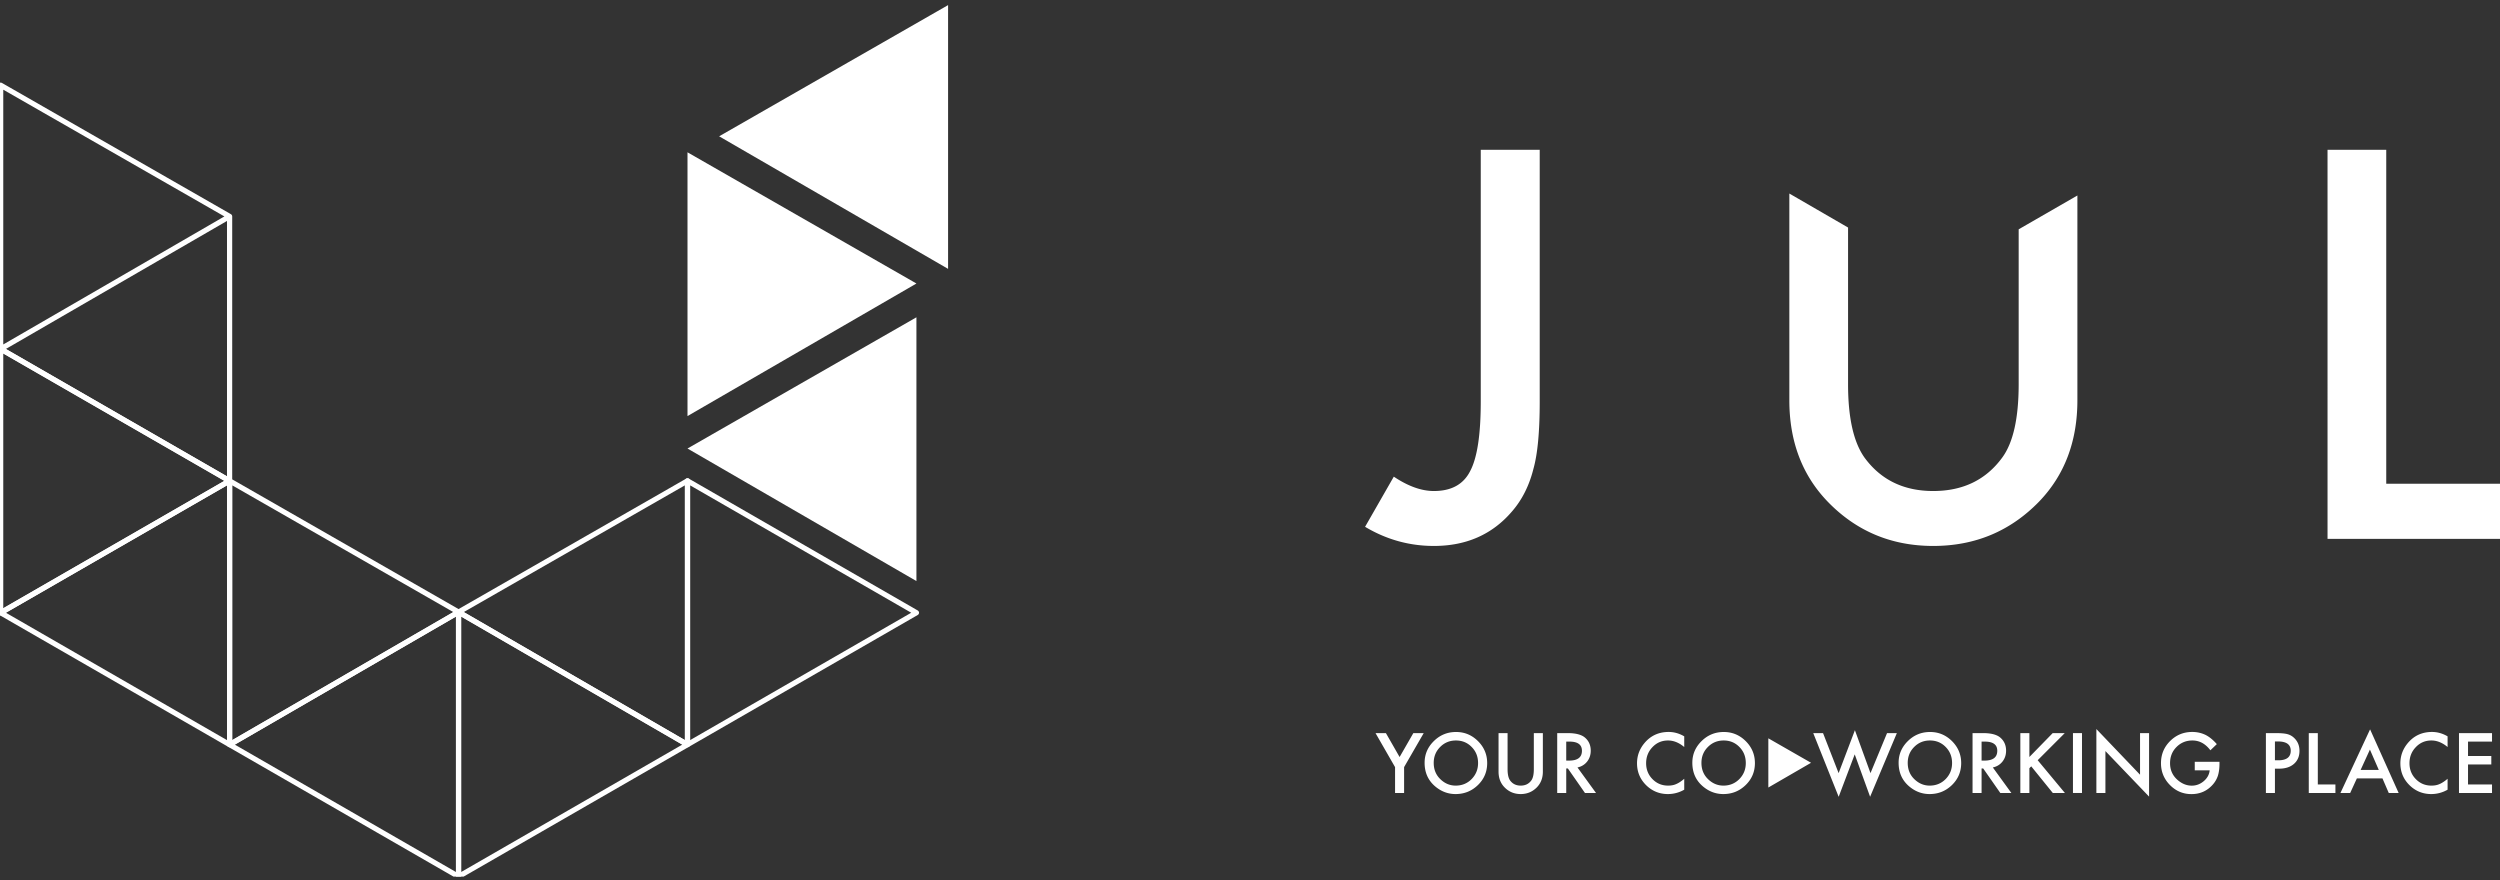 <svg xmlns="http://www.w3.org/2000/svg" viewBox="0 0 480 169" fill-rule="evenodd" clip-rule="evenodd" stroke-linejoin="round" stroke-miterlimit="2"><rect x="0" y="0" width="480" height="169" fill="#333333" stroke="none"/><path fill="none" d="M0 0h480v168.306H0z"></path><clipPath id="a"><path d="M0 0h480v168.306H0z"></path></clipPath><g clip-path="url(#a)"><path d="M295.626 28.761v48.336c0 5.776-.404 10.082-1.208 12.92-.807 3.226-2.178 5.951-4.114 8.177-3.775 4.419-8.775 6.628-14.998 6.628-4.711 0-9.114-1.226-13.211-3.676l5.515-9.63c2.741 1.839 5.307 2.759 7.696 2.759 3.354 0 5.676-1.275 6.965-3.824 1.356-2.546 2.034-6.999 2.034-13.354V28.761h11.321zM458.159 28.761v64.112h21.968v10.594h-33.241V28.761h11.273zM387.585 44.029v29.73c0 6.515-1.048 11.21-3.146 14.082-3.127 4.288-7.547 6.434-13.257 6.434-5.678 0-10.08-2.146-13.209-6.434-2.097-2.969-3.145-7.662-3.145-14.082V43.687l-11.274-6.528v39.698c0 7.871 2.451 14.354 7.354 19.451 5.485 5.676 12.242 8.514 20.274 8.514s14.806-2.838 20.322-8.514c4.903-5.097 7.355-11.58 7.355-19.451V37.534l-11.274 6.495zM267.851 147.286l-3.751-6.527h1.995l2.628 4.591 2.636-4.591h1.993l-3.766 6.527v4.965h-1.735v-4.965zM275.274 146.475c0 1.27.426 2.314 1.281 3.133.849.821 1.829 1.229 2.941 1.229 1.205 0 2.222-.416 3.051-1.25.829-.845 1.243-1.871 1.243-3.083 0-1.225-.408-2.253-1.229-3.082-.812-.833-1.819-1.249-3.021-1.249-1.196 0-2.206.416-3.029 1.249-.823.824-1.237 1.842-1.237 3.053m-1.748-.023c0-1.617.592-3.006 1.778-4.167 1.181-1.163 2.601-1.743 4.259-1.743 1.637 0 3.04.586 4.213 1.756 1.176 1.173 1.764 2.58 1.764 4.222 0 1.651-.59 3.055-1.772 4.205-1.186 1.157-2.618 1.735-4.295 1.735-1.483 0-2.817-.513-3.998-1.541-1.299-1.137-1.949-2.625-1.949-4.467M289.454 140.758v6.923c0 .987.162 1.71.484 2.166.482.66 1.16.99 2.033.99.879 0 1.558-.33 2.04-.99.322-.442.484-1.164.484-2.166v-6.923h1.734v7.399c0 1.211-.378 2.208-1.132 2.992-.847.874-1.891 1.311-3.126 1.311-1.237 0-2.275-.437-3.119-1.311-.754-.784-1.131-1.781-1.131-2.992v-7.399h1.733zM300.717 146.035h.551c1.643 0 2.464-.628 2.464-1.883 0-1.176-.798-1.765-2.397-1.765h-.618v3.648zm2.159 1.318l3.558 4.899h-2.122l-3.282-4.706h-.313v4.706h-1.733v-11.493h2.031c1.519 0 2.614.284 3.291.854.745.636 1.115 1.475 1.115 2.516 0 .815-.233 1.514-.698 2.1-.467.586-1.083.959-1.847 1.124M323.374 141.377v2.052c-1.002-.837-2.04-1.256-3.111-1.256-1.183 0-2.177.424-2.985 1.273-.814.843-1.222 1.876-1.222 3.096 0 1.206.408 2.223 1.222 3.051.813.83 1.81 1.244 2.991 1.244.611 0 1.129-.1 1.558-.298a4.35 4.35 0 00.739-.402c.256-.169.525-.371.808-.61v2.092a6.258 6.258 0 01-3.126.841c-1.643 0-3.044-.573-4.205-1.72-1.157-1.156-1.734-2.55-1.734-4.183 0-1.464.482-2.769 1.451-3.916 1.189-1.403 2.731-2.106 4.621-2.106 1.033 0 2.03.28 2.993.842M326.677 146.475c0 1.27.426 2.314 1.281 3.133.849.821 1.83 1.229 2.941 1.229 1.204 0 2.222-.416 3.051-1.25.83-.845 1.243-1.871 1.243-3.083 0-1.225-.408-2.253-1.228-3.082-.814-.833-1.82-1.249-3.022-1.249-1.196 0-2.206.416-3.029 1.249-.824.824-1.237 1.842-1.237 3.053m-1.748-.023c0-1.617.593-3.006 1.778-4.167 1.181-1.163 2.601-1.743 4.259-1.743 1.637 0 3.04.586 4.214 1.756 1.176 1.173 1.763 2.58 1.763 4.222 0 1.651-.59 3.055-1.771 4.205-1.187 1.157-2.619 1.735-4.296 1.735-1.483 0-2.817-.513-3.998-1.541-1.3-1.137-1.949-2.625-1.949-4.467M350.024 140.758l2.991 7.682 3.127-8.241 2.993 8.241 3.177-7.682h1.883l-5.134 12.223-2.956-8.144-3.082 8.152-4.882-12.231h1.883zM366.284 146.475c0 1.27.425 2.314 1.279 3.133.849.821 1.83 1.229 2.941 1.229 1.205 0 2.222-.416 3.052-1.25.829-.845 1.242-1.871 1.242-3.083 0-1.225-.408-2.253-1.228-3.082-.813-.833-1.82-1.249-3.022-1.249-1.196 0-2.206.416-3.029 1.249-.823.824-1.235 1.842-1.235 3.053m-1.75-.023c0-1.617.594-3.006 1.778-4.167 1.181-1.163 2.601-1.743 4.259-1.743 1.637 0 3.043.586 4.215 1.756 1.176 1.173 1.762 2.58 1.762 4.222 0 1.651-.589 3.055-1.77 4.205-1.187 1.157-2.62 1.735-4.297 1.735-1.483 0-2.817-.513-3.997-1.541-1.299-1.137-1.95-2.625-1.95-4.467M380.464 146.035h.55c1.643 0 2.463-.628 2.463-1.883 0-1.176-.797-1.765-2.396-1.765h-.617v3.648zm2.159 1.318l3.558 4.899h-2.122l-3.284-4.706h-.311v4.706h-1.735v-11.493h2.033c1.518 0 2.614.284 3.289.854.745.636 1.117 1.475 1.117 2.516 0 .815-.234 1.514-.699 2.1-.468.586-1.083.959-1.846 1.124M389.643 145.344l4.472-4.585h2.316l-5.196 5.202 5.227 6.29h-2.324l-4.139-5.113-.356.356v4.757h-1.736v-11.492h1.736v4.585z" fill="#fff" fill-rule="nonzero"></path><path fill="#fff" d="M398.008 140.758h1.735v11.493h-1.735z"></path><path d="M402.504 152.251v-12.275l8.384 8.769v-7.986h1.734v12.191l-8.381-8.746v8.047h-1.737zM421.393 146.267h4.748v.378c0 .865-.101 1.629-.305 2.294a4.879 4.879 0 01-1.003 1.726c-1.068 1.201-2.425 1.803-4.074 1.803-1.608 0-2.985-.582-4.13-1.743-1.148-1.165-1.72-2.566-1.72-4.198 0-1.668.582-3.081 1.749-4.243 1.168-1.166 2.585-1.75 4.258-1.75.898 0 1.737.184 2.516.552.745.367 1.475.962 2.197 1.786l-1.237 1.184c-.943-1.256-2.092-1.884-3.447-1.884-1.215 0-2.234.42-3.06 1.258-.823.824-1.234 1.856-1.234 3.097 0 1.281.458 2.334 1.377 3.164.859.769 1.789 1.153 2.791 1.153.854 0 1.619-.287 2.3-.862.681-.582 1.06-1.276 1.139-2.085h-2.865v-1.63zM436.787 145.976h.647c1.593 0 2.389-.613 2.389-1.839 0-1.185-.82-1.779-2.464-1.779h-.572v3.618zm0 1.608v4.668h-1.735v-11.494h1.965c.963 0 1.691.067 2.181.2.497.135.932.388 1.311.76.66.645.99 1.459.99 2.441 0 1.052-.353 1.887-1.058 2.503-.705.615-1.654.922-2.851.922h-.803zM445.02 140.758v9.863h3.38v1.63h-5.115v-11.493h1.735zM456.728 147.829l-1.704-3.907-1.786 3.907h3.49zm.707 1.63h-4.919l-1.281 2.793h-1.869l5.689-12.215 5.485 12.215h-1.898l-1.207-2.793zM469.937 141.377v2.052c-1.002-.837-2.039-1.256-3.111-1.256-1.182 0-2.177.424-2.985 1.273-.814.843-1.222 1.876-1.222 3.096 0 1.206.408 2.223 1.222 3.051.813.83 1.81 1.244 2.991 1.244.611 0 1.129-.1 1.558-.298.237-.098.483-.233.739-.402.257-.169.525-.371.808-.61v2.092a6.258 6.258 0 01-3.126.841c-1.642 0-3.044-.573-4.205-1.72-1.157-1.156-1.734-2.55-1.734-4.183 0-1.464.482-2.769 1.451-3.916 1.189-1.403 2.731-2.106 4.621-2.106 1.033 0 2.03.28 2.993.842M478.468 142.387h-4.608v2.763h4.472v1.63h-4.472v3.84h4.608v1.632h-6.343v-11.493h6.343v1.628zM347.722 146.455l-8.201 4.749v-9.448l8.201 4.699z" fill="#fff" fill-rule="nonzero"></path><path d="M.127 67.003l43.957-25.451L.127 16.36v50.643zM.127 67.003l43.957 25.32V41.552L.127 67.003zM44.085 142.968V92.324l43.955 25.192-43.955 25.452z" fill="none" stroke="#fff"></path><path d="M182.031.98l-43.957 25.191 43.957 25.451V.98zM131.998 86.114l43.956-25.193v50.643l-43.956-25.45zM175.956 54.434l-43.957 25.453V29.242l43.957 25.192z" fill="#fff" fill-rule="nonzero"></path><path d="M.127 117.646l43.957-25.322L.127 67.004v50.642z" fill="none" stroke="#fff"></path><path d="M.127 117.645l43.957 25.322V92.325L.127 117.645zM44.085 142.968L88.04 168.29v-50.774l-43.955 25.452zM132 142.968V92.324l-43.957 25.192L132 142.968z" fill="none" stroke="#fff"></path><path d="M175.956 117.645l-43.957 25.322V92.325l43.957 25.32zM132 142.968L88.043 168.29v-50.774L132 142.968z" fill="none" stroke="#fff"></path></g></svg>